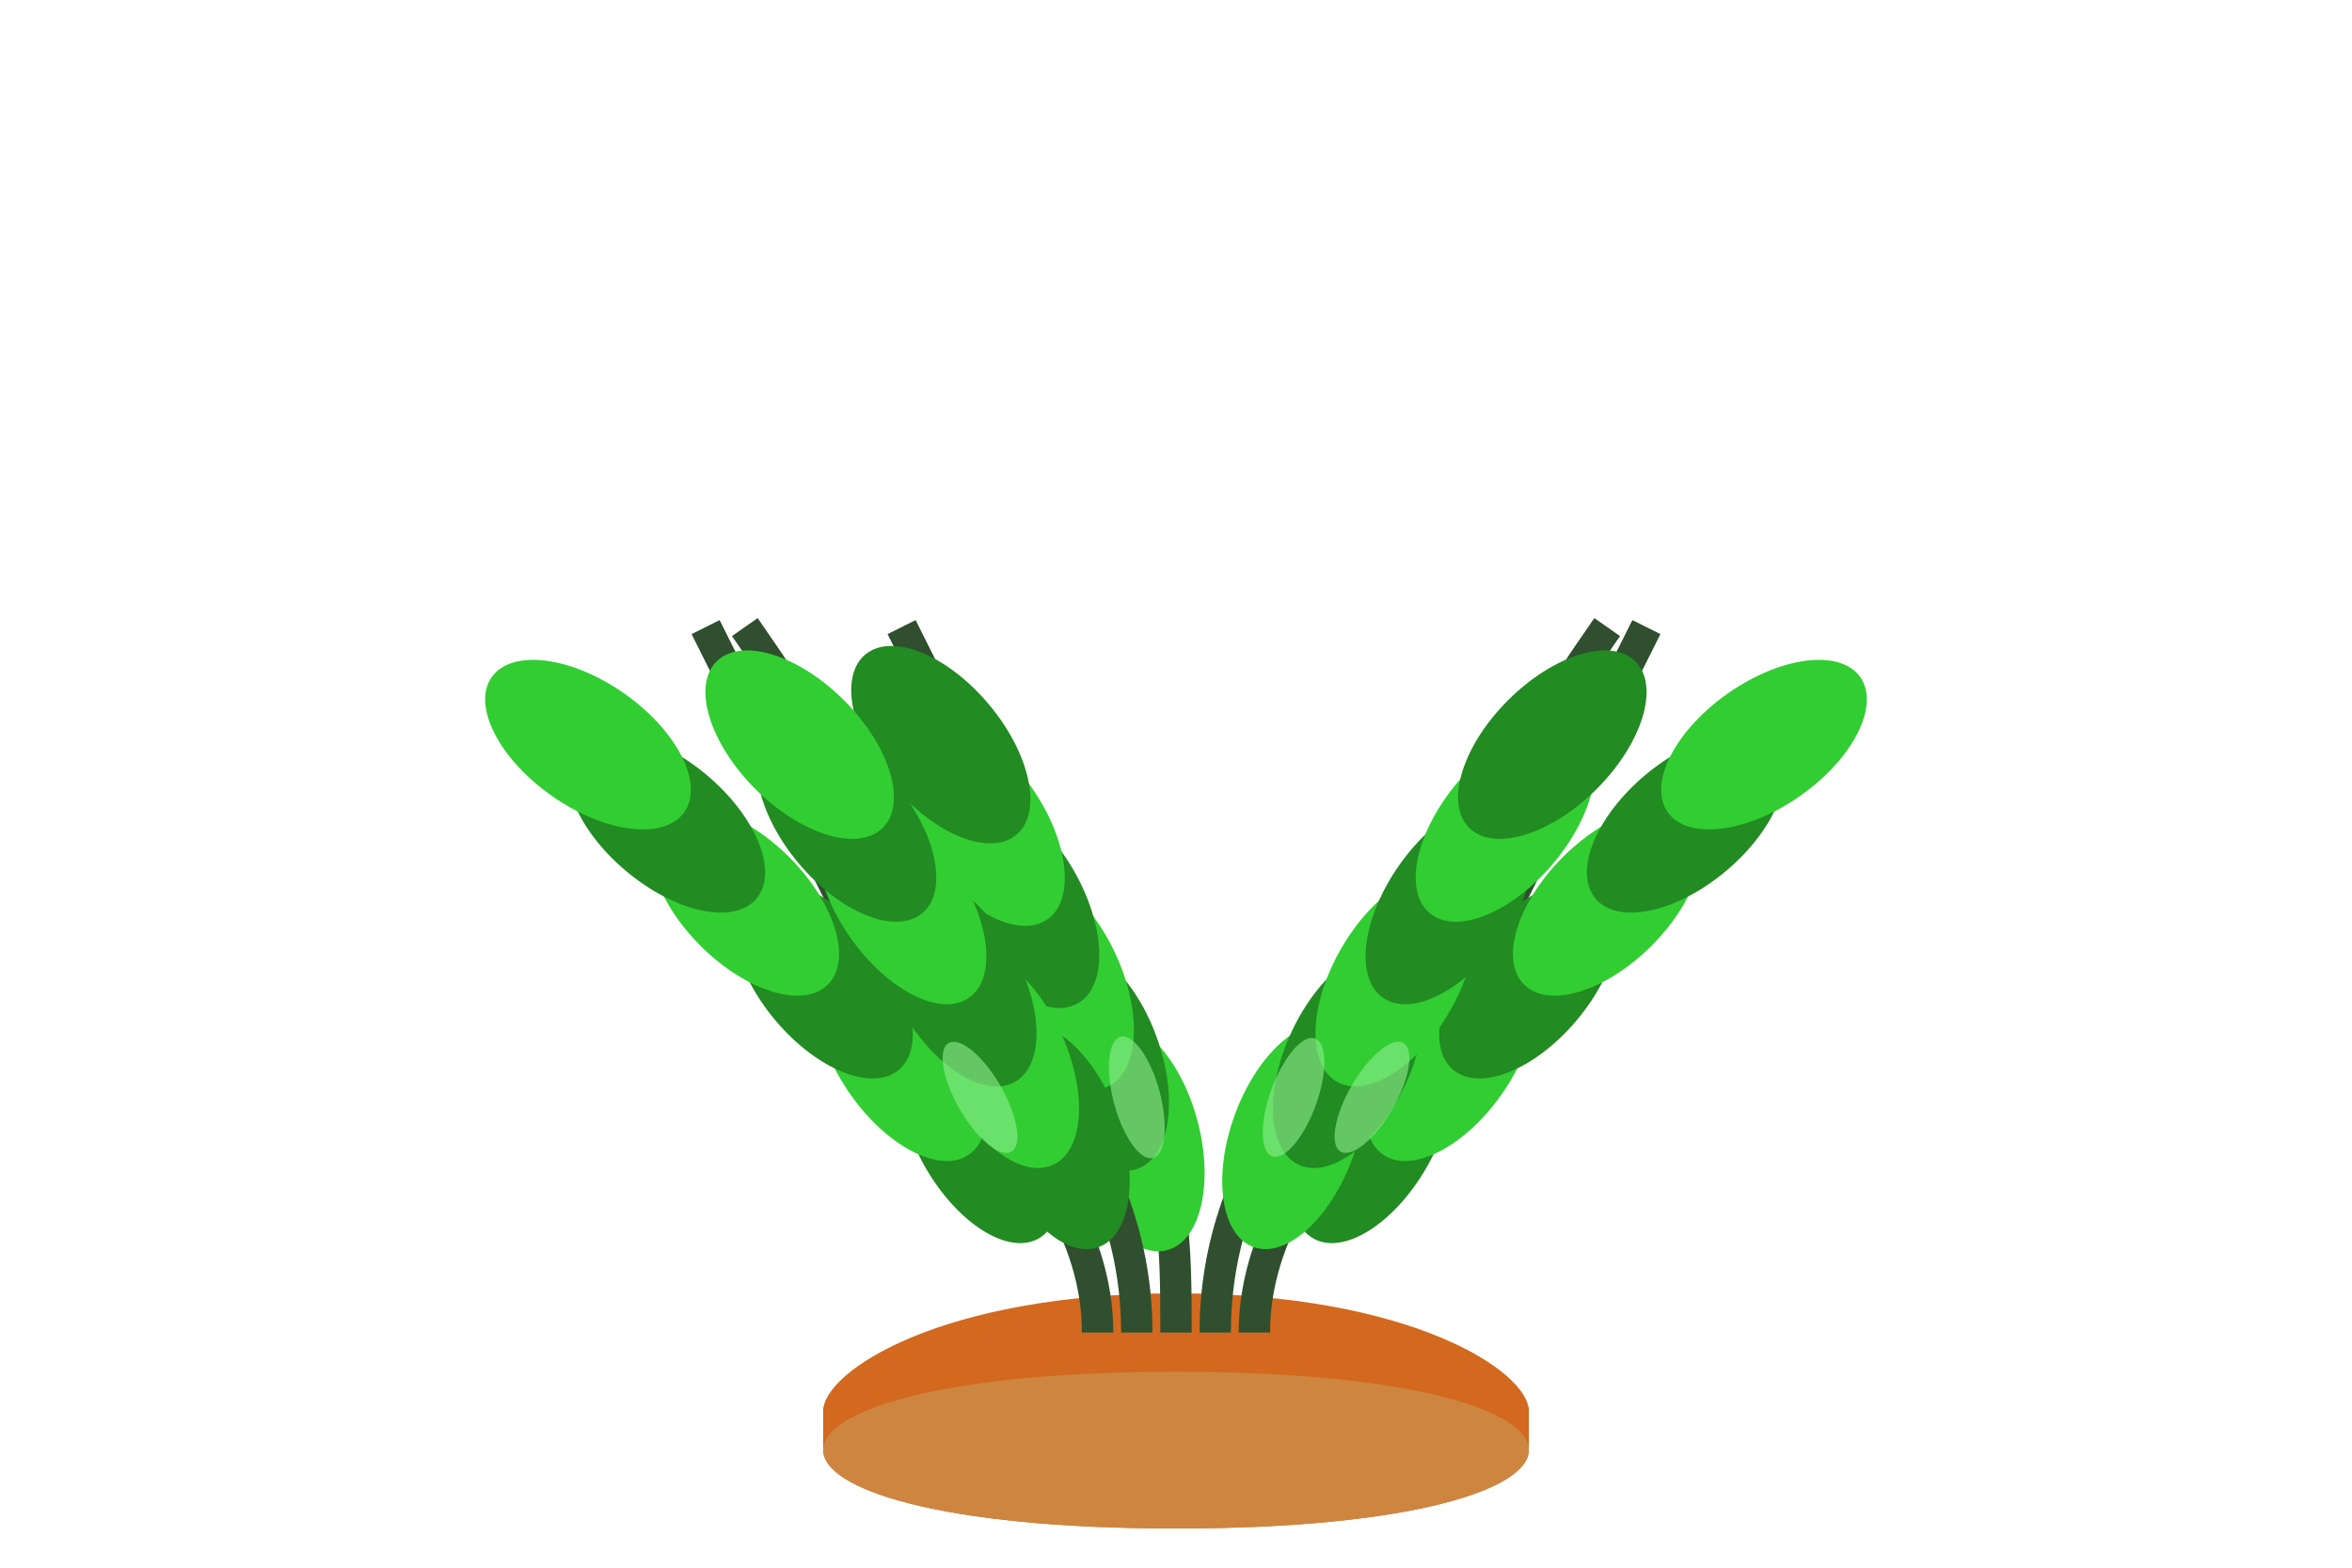 <svg width="300" height="200" viewBox="0 0 300 200" fill="none" xmlns="http://www.w3.org/2000/svg">
  <!-- Pot -->
  <ellipse cx="150" cy="180" rx="45" ry="8" fill="#8B4513"/>
  <path d="M105 180C105 175 120 165 150 165C180 165 195 175 195 180L195 185C195 190 180 195 150 195C120 195 105 190 105 185Z" fill="#D2691E"/>
  <path d="M105 185C105 180 120 175 150 175C180 175 195 180 195 185C195 190 180 195 150 195C120 195 105 190 105 185Z" fill="#CD853F"/>
  
  <!-- ZZ Plant stems and leaves -->
  <g>
    <!-- Stem 1 -->
    <path d="M140 170C140 160 135 150 125 140C115 130 110 120 105 110C100 100 95 90 90 80" stroke="#2F4F2F" stroke-width="4" fill="none"/>
    
    <!-- Leaflets on stem 1 -->
    <ellipse cx="125" cy="145" rx="8" ry="15" fill="#228B22" transform="rotate(-30 125 145)"/>
    <ellipse cx="115" cy="135" rx="8" ry="15" fill="#32CD32" transform="rotate(-35 115 135)"/>
    <ellipse cx="105" cy="125" rx="8" ry="15" fill="#228B22" transform="rotate(-40 105 125)"/>
    <ellipse cx="95" cy="115" rx="8" ry="15" fill="#32CD32" transform="rotate(-45 95 115)"/>
    <ellipse cx="85" cy="105" rx="8" ry="15" fill="#228B22" transform="rotate(-50 85 105)"/>
    <ellipse cx="75" cy="95" rx="8" ry="15" fill="#32CD32" transform="rotate(-55 75 95)"/>
    
    <!-- Stem 2 -->
    <path d="M150 170C150 160 150 150 145 140C140 130 135 120 130 110C125 100 120 90 115 80" stroke="#2F4F2F" stroke-width="4" fill="none"/>
    
    <!-- Leaflets on stem 2 -->
    <ellipse cx="145" cy="145" rx="8" ry="15" fill="#32CD32" transform="rotate(-15 145 145)"/>
    <ellipse cx="140" cy="135" rx="8" ry="15" fill="#228B22" transform="rotate(-20 140 135)"/>
    <ellipse cx="135" cy="125" rx="8" ry="15" fill="#32CD32" transform="rotate(-25 135 125)"/>
    <ellipse cx="130" cy="115" rx="8" ry="15" fill="#228B22" transform="rotate(-30 130 115)"/>
    <ellipse cx="125" cy="105" rx="8" ry="15" fill="#32CD32" transform="rotate(-35 125 105)"/>
    <ellipse cx="120" cy="95" rx="8" ry="15" fill="#228B22" transform="rotate(-40 120 95)"/>
    
    <!-- Stem 3 -->
    <path d="M160 170C160 160 165 150 175 140C185 130 190 120 195 110C200 100 205 90 210 80" stroke="#2F4F2F" stroke-width="4" fill="none"/>
    
    <!-- Leaflets on stem 3 -->
    <ellipse cx="175" cy="145" rx="8" ry="15" fill="#228B22" transform="rotate(30 175 145)"/>
    <ellipse cx="185" cy="135" rx="8" ry="15" fill="#32CD32" transform="rotate(35 185 135)"/>
    <ellipse cx="195" cy="125" rx="8" ry="15" fill="#228B22" transform="rotate(40 195 125)"/>
    <ellipse cx="205" cy="115" rx="8" ry="15" fill="#32CD32" transform="rotate(45 205 115)"/>
    <ellipse cx="215" cy="105" rx="8" ry="15" fill="#228B22" transform="rotate(50 215 105)"/>
    <ellipse cx="225" cy="95" rx="8" ry="15" fill="#32CD32" transform="rotate(55 225 95)"/>
    
    <!-- Stem 4 -->
    <path d="M155 170C155 160 158 150 165 140C172 130 178 120 185 110C192 100 198 90 205 80" stroke="#2F4F2F" stroke-width="4" fill="none"/>
    
    <!-- Leaflets on stem 4 -->
    <ellipse cx="165" cy="145" rx="8" ry="15" fill="#32CD32" transform="rotate(20 165 145)"/>
    <ellipse cx="172" cy="135" rx="8" ry="15" fill="#228B22" transform="rotate(25 172 135)"/>
    <ellipse cx="178" cy="125" rx="8" ry="15" fill="#32CD32" transform="rotate(30 178 125)"/>
    <ellipse cx="185" cy="115" rx="8" ry="15" fill="#228B22" transform="rotate(35 185 115)"/>
    <ellipse cx="192" cy="105" rx="8" ry="15" fill="#32CD32" transform="rotate(40 192 105)"/>
    <ellipse cx="198" cy="95" rx="8" ry="15" fill="#228B22" transform="rotate(45 198 95)"/>
    
    <!-- Stem 5 -->
    <path d="M145 170C145 160 142 150 135 140C128 130 122 120 115 110C108 100 102 90 95 80" stroke="#2F4F2F" stroke-width="4" fill="none"/>
    
    <!-- Leaflets on stem 5 -->
    <ellipse cx="135" cy="145" rx="8" ry="15" fill="#228B22" transform="rotate(-20 135 145)"/>
    <ellipse cx="128" cy="135" rx="8" ry="15" fill="#32CD32" transform="rotate(-25 128 135)"/>
    <ellipse cx="122" cy="125" rx="8" ry="15" fill="#228B22" transform="rotate(-30 122 125)"/>
    <ellipse cx="115" cy="115" rx="8" ry="15" fill="#32CD32" transform="rotate(-35 115 115)"/>
    <ellipse cx="108" cy="105" rx="8" ry="15" fill="#228B22" transform="rotate(-40 108 105)"/>
    <ellipse cx="102" cy="95" rx="8" ry="15" fill="#32CD32" transform="rotate(-45 102 95)"/>
    
    <!-- Glossy shine effect on leaves -->
    <ellipse cx="125" cy="140" rx="3" ry="8" fill="#90EE90" opacity="0.6" transform="rotate(-30 125 140)"/>
    <ellipse cx="175" cy="140" rx="3" ry="8" fill="#90EE90" opacity="0.6" transform="rotate(30 175 140)"/>
    <ellipse cx="145" cy="140" rx="3" ry="8" fill="#90EE90" opacity="0.6" transform="rotate(-15 145 140)"/>
    <ellipse cx="165" cy="140" rx="3" ry="8" fill="#90EE90" opacity="0.6" transform="rotate(20 165 140)"/>
  </g>
</svg>